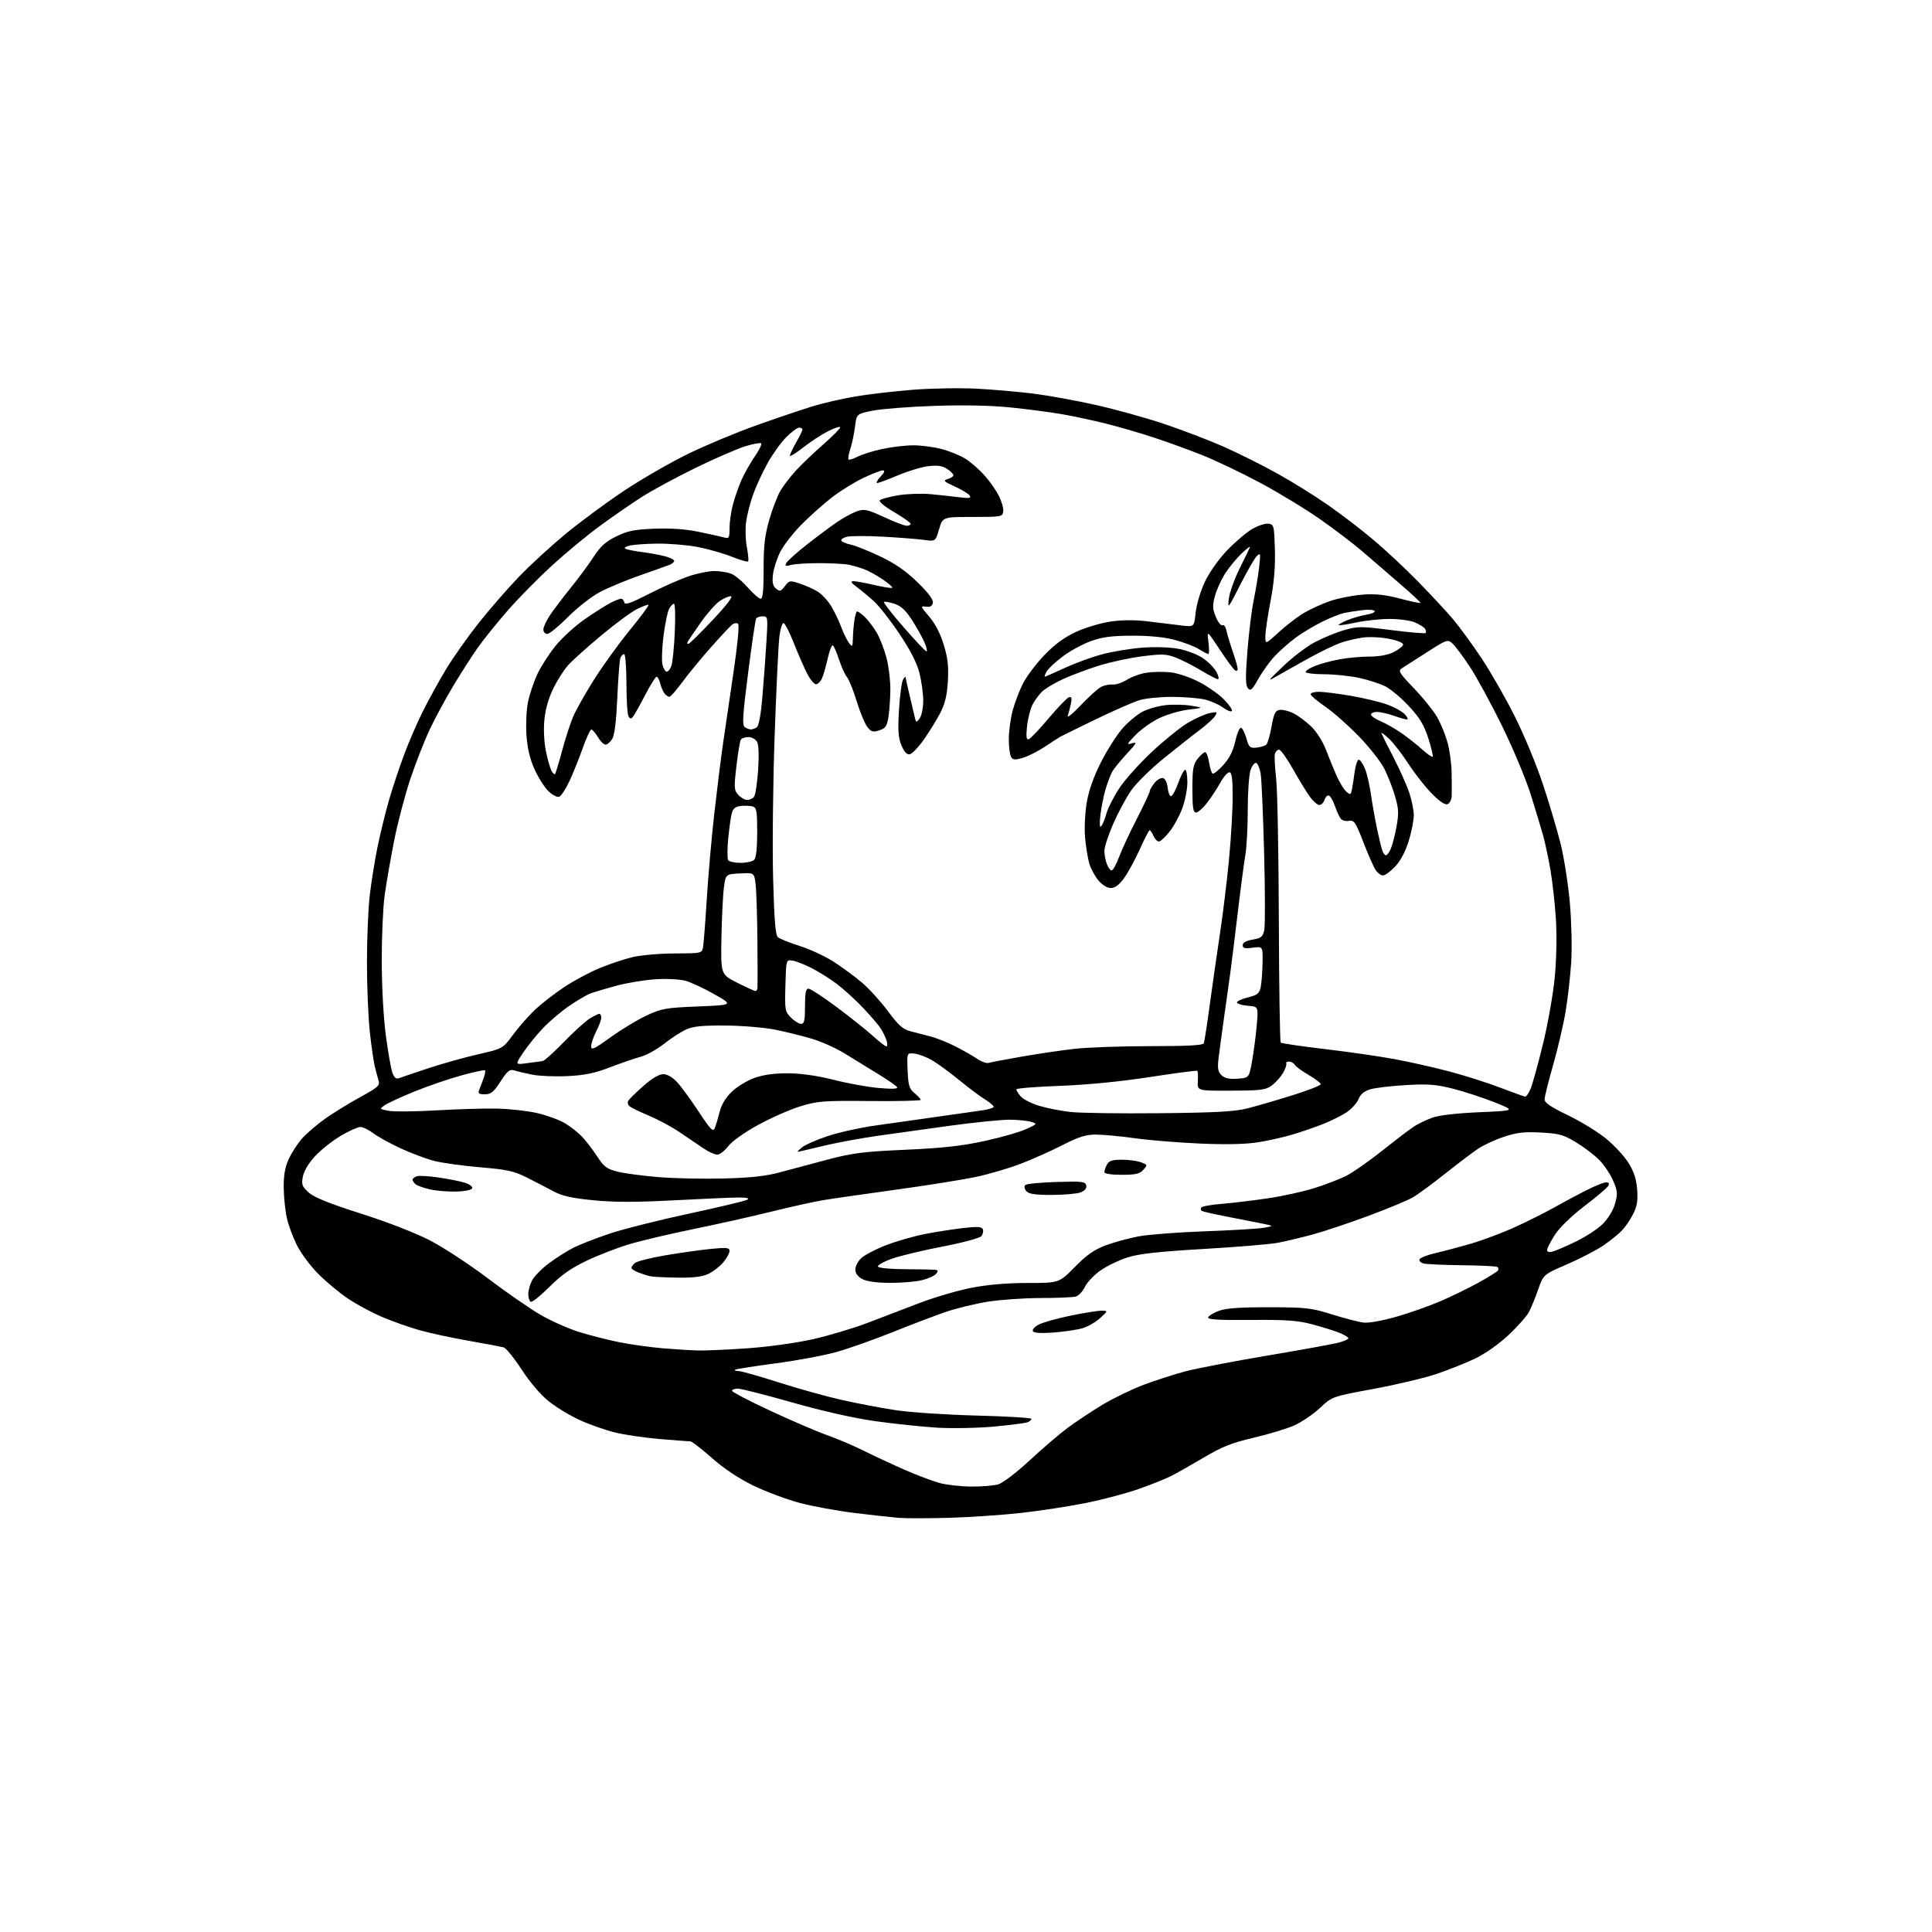 <?xml version="1.0" encoding="UTF-8" standalone="no"?>
<svg 
  version="1.1" 
  xmlns="http://www.w3.org/2000/svg" 
  xmlns:xlink="http://www.w3.org/1999/xlink" 
  xmlns:svg="http://www.w3.org/2000/svg"
  xmlns:rdf="http://www.w3.org/1999/02/22-rdf-syntax-ns#"
  xmlns:cc="http://creativecommons.org/ns#"
  xmlns:dc="http://purl.org/dc/elements/1.1/"
  viewBox="0 0 768 768"
  width="768"
  height="768"
>
<style>svg {background-color: white; }</style>"
<path stroke="none" fill="black" fill-rule="evenodd" d="M377.50,603.35C369.25,603.58 360.25,603.60 357.50,603.39C354.75,603.17 346.81,602.30 339.85,601.45C332.89,600.60 322.99,598.79 317.85,597.42C312.71,596.05 304.45,592.96 299.50,590.56C293.68,587.73 287.85,583.85 283.02,579.59C278.90,575.97 275.08,572.99 274.52,572.98C273.96,572.97 268.55,572.56 262.50,572.06C256.44,571.56 248.34,570.38 244.50,569.43C240.65,568.49 234.35,566.28 230.50,564.52C226.65,562.76 221.10,559.41 218.17,557.07C214.95,554.50 210.70,549.54 207.40,544.48C204.40,539.88 201.18,535.89 200.23,535.61C199.28,535.34 193.10,534.17 186.50,533.02C179.90,531.87 171.18,530.00 167.12,528.87C163.06,527.74 156.29,525.37 152.08,523.59C147.87,521.82 141.61,518.45 138.17,516.11C134.72,513.78 129.41,509.33 126.37,506.24C123.32,503.14 119.58,498.11 118.05,495.05C116.53,492.00 114.74,487.24 114.09,484.47C113.44,481.70 112.85,476.30 112.79,472.47C112.70,467.43 113.23,464.24 114.69,460.95C115.80,458.45 118.20,454.71 120.01,452.64C121.83,450.57 126.06,446.95 129.41,444.59C132.76,442.23 139.03,438.39 143.34,436.04C150.14,432.32 151.09,431.49 150.52,429.63C150.16,428.46 149.47,425.93 149.00,424.00C148.52,422.07 147.62,415.82 147.00,410.10C146.38,404.38 145.87,392.01 145.87,382.60C145.87,373.20 146.37,361.23 146.97,356.00C147.58,350.77 148.95,342.18 150.02,336.91C151.10,331.63 153.13,323.31 154.53,318.41C155.94,313.51 158.65,305.33 160.55,300.23C162.44,295.13 165.85,287.26 168.11,282.73C170.37,278.20 174.49,270.73 177.26,266.11C180.03,261.50 185.91,253.18 190.32,247.61C194.73,242.05 201.98,233.74 206.42,229.13C210.86,224.53 219.13,216.95 224.79,212.27C230.45,207.60 240.80,199.95 247.79,195.27C254.78,190.60 266.35,183.92 273.50,180.43C280.65,176.95 293.02,171.78 301.00,168.96C308.98,166.13 318.88,162.78 323.00,161.52C327.12,160.25 334.78,158.49 340.01,157.60C345.24,156.72 355.59,155.51 363.01,154.93C370.43,154.35 381.90,154.16 388.50,154.52C395.10,154.87 405.23,155.77 411.01,156.50C416.79,157.24 427.82,159.24 435.51,160.96C443.21,162.68 455.35,166.04 462.50,168.43C469.65,170.82 480.27,174.87 486.09,177.42C491.91,179.98 501.59,184.80 507.59,188.14C513.59,191.47 522.73,197.15 527.89,200.75C533.06,204.35 541.16,210.55 545.89,214.54C550.63,218.52 558.62,225.99 563.66,231.14C568.69,236.29 574.91,242.97 577.48,246.00C580.05,249.03 585.16,256.00 588.83,261.50C592.50,267.00 598.47,277.43 602.11,284.68C605.75,291.92 610.79,304.07 613.31,311.68C615.84,319.28 619.02,330.00 620.39,335.50C621.75,341.00 623.40,351.57 624.05,359.00C624.70,366.43 624.94,377.00 624.58,382.50C624.23,388.00 623.23,396.77 622.37,402.00C621.50,407.23 619.26,416.82 617.40,423.33C615.53,429.84 614.00,436.00 614.00,437.02C614.00,438.37 616.50,440.07 623.25,443.31C628.34,445.76 635.19,449.96 638.47,452.65C641.75,455.34 645.78,459.70 647.41,462.35C649.54,465.80 650.50,468.78 650.80,472.91C651.12,477.29 650.74,479.59 649.21,482.58C648.11,484.74 646.15,487.64 644.85,489.03C643.56,490.42 640.26,493.10 637.52,494.99C634.78,496.87 628.26,500.27 623.04,502.53C613.54,506.64 613.54,506.64 611.46,512.57C610.32,515.83 608.65,519.88 607.76,521.57C606.86,523.27 603.19,527.40 599.60,530.76C595.82,534.29 590.28,538.19 586.45,540.02C582.80,541.76 575.93,544.51 571.16,546.13C566.40,547.74 555.09,550.43 546.02,552.11C529.55,555.15 529.55,555.15 524.74,559.64C522.10,562.12 517.59,565.21 514.72,566.52C511.85,567.83 504.55,570.06 498.50,571.48C489.60,573.57 485.78,575.09 478.50,579.41C473.55,582.34 467.70,585.65 465.50,586.76C463.30,587.87 457.50,590.19 452.60,591.91C447.71,593.64 438.26,596.14 431.60,597.47C424.95,598.80 413.43,600.57 406.00,601.40C398.57,602.23 385.75,603.11 377.50,603.35zM386.01,590.93C390.14,590.97 394.97,590.58 396.76,590.07C398.60,589.54 403.98,585.45 409.25,580.57C414.34,575.86 421.13,570.03 424.35,567.64C427.57,565.24 433.77,561.12 438.11,558.49C442.46,555.87 449.95,552.24 454.76,550.43C459.57,548.63 467.09,546.21 471.49,545.06C475.88,543.92 490.28,541.15 503.49,538.92C516.69,536.69 529.41,534.39 531.75,533.81C534.09,533.23 536.00,532.41 536.00,531.99C536.00,531.56 534.31,530.55 532.25,529.74C530.19,528.92 525.35,527.42 521.50,526.40C515.83,524.90 511.22,524.58 497.19,524.70C484.34,524.81 479.98,524.55 480.27,523.67C480.48,523.03 482.42,521.85 484.58,521.06C487.40,520.02 492.97,519.63 504.50,519.65C519.21,519.68 521.23,519.91 529.50,522.50C534.45,524.05 540.09,525.51 542.02,525.74C544.08,525.99 549.49,525.03 555.01,523.44C560.22,521.95 568.08,519.18 572.49,517.29C576.89,515.41 583.75,512.07 587.73,509.87C591.70,507.68 595.20,505.49 595.49,505.01C595.79,504.53 595.66,503.91 595.19,503.62C594.73,503.34 588.40,503.03 581.12,502.94C573.84,502.86 566.99,502.55 565.90,502.26C564.81,501.98 564.08,501.24 564.28,500.62C564.48,500.01 567.31,498.89 570.57,498.13C573.83,497.38 580.33,495.65 585.00,494.29C589.67,492.92 597.55,489.95 602.50,487.67C607.45,485.40 614.20,482.02 617.50,480.16C620.80,478.30 626.48,475.26 630.12,473.39C633.76,471.53 637.49,470.00 638.42,470.00C639.58,470.00 639.85,470.44 639.30,471.41C638.86,472.19 634.60,475.81 629.82,479.46C624.59,483.46 619.93,487.99 618.07,490.88C616.38,493.52 615.00,496.23 615.00,496.90C615.00,497.70 615.79,497.91 617.25,497.50C618.49,497.16 622.66,495.35 626.53,493.49C630.39,491.63 635.18,488.49 637.16,486.50C639.28,484.38 641.28,481.07 642.01,478.45C643.12,474.50 643.03,473.48 641.22,469.29C640.09,466.69 637.59,462.98 635.66,461.03C633.72,459.09 629.59,455.95 626.47,454.07C621.50,451.06 619.77,450.58 612.51,450.20C605.90,449.85 602.94,450.19 597.83,451.89C594.32,453.06 589.65,455.22 587.47,456.70C585.29,458.17 579.45,462.59 574.50,466.52C569.55,470.45 563.85,474.65 561.82,475.87C559.80,477.08 551.70,480.46 543.82,483.38C535.95,486.29 525.90,489.64 521.50,490.82C517.10,492.00 511.02,493.44 508.00,494.02C504.98,494.61 491.70,495.71 478.50,496.48C460.83,497.51 452.89,498.38 448.40,499.79C445.05,500.84 440.18,503.15 437.59,504.94C435.00,506.72 432.17,509.68 431.29,511.51C430.42,513.34 428.76,515.10 427.60,515.41C426.45,515.72 420.10,515.98 413.50,515.99C406.90,516.00 397.45,516.67 392.50,517.47C387.55,518.28 380.12,520.09 376.00,521.49C371.88,522.90 362.43,526.49 355.00,529.48C347.57,532.47 337.45,536.05 332.50,537.44C327.55,538.83 316.56,540.88 308.08,541.99C299.59,543.11 292.43,544.24 292.16,544.51C291.89,544.78 292.53,545.01 293.58,545.01C294.64,545.02 301.80,547.04 309.50,549.51C317.20,551.98 328.54,555.13 334.70,556.52C340.85,557.90 350.53,559.74 356.20,560.59C361.86,561.45 376.29,562.40 388.25,562.71C400.21,563.01 410.00,563.60 410.00,564.02C410.00,564.44 409.30,565.06 408.44,565.38C407.58,565.71 401.62,566.48 395.19,567.08C388.75,567.68 378.56,567.88 372.50,567.52C366.45,567.15 355.33,565.98 347.79,564.91C339.28,563.71 326.78,560.88 314.85,557.48C304.28,554.47 294.58,552.00 293.31,552.00C292.04,552.00 291.00,552.39 291.00,552.86C291.00,553.34 297.86,556.92 306.25,560.82C314.64,564.72 324.88,569.12 329.00,570.58C333.12,572.05 339.59,574.80 343.36,576.70C347.14,578.59 354.32,581.94 359.33,584.15C364.34,586.35 370.70,588.76 373.47,589.51C376.24,590.26 381.88,590.90 386.01,590.93zM277.50,536.84C280.25,536.91 288.96,536.53 296.86,535.99C305.04,535.43 316.22,533.89 322.86,532.42C329.26,530.99 339.11,528.06 344.75,525.91C350.39,523.76 359.80,520.16 365.67,517.91C371.53,515.67 380.77,512.97 386.20,511.91C392.67,510.66 400.37,510.00 408.54,510.00C421.02,510.00 421.02,510.00 427.26,503.65C431.98,498.85 434.96,496.76 439.50,495.07C442.80,493.83 448.65,492.22 452.50,491.49C456.35,490.76 468.27,489.84 479.00,489.46C489.73,489.07 500.30,488.44 502.50,488.05C506.50,487.35 506.50,487.35 501.00,486.23C497.98,485.62 491.69,484.39 487.03,483.49C482.38,482.59 478.21,481.63 477.77,481.36C477.33,481.08 477.20,480.48 477.49,480.02C477.78,479.55 481.50,478.88 485.76,478.54C490.02,478.19 498.23,477.21 504.00,476.35C509.77,475.50 518.10,473.67 522.50,472.29C526.90,470.90 532.62,468.69 535.22,467.38C537.81,466.07 544.34,461.49 549.72,457.21C555.10,452.93 560.77,448.62 562.32,447.64C563.87,446.66 567.02,445.17 569.32,444.32C571.95,443.34 578.87,442.53 588.00,442.13C602.50,441.50 602.50,441.50 594.00,438.14C589.33,436.29 581.90,433.87 577.50,432.75C570.91,431.09 567.65,430.83 559.00,431.33C553.23,431.66 546.86,432.40 544.87,432.98C542.31,433.72 540.87,434.89 540.02,436.94C539.36,438.54 537.17,440.93 535.16,442.24C533.15,443.55 529.02,445.60 526.00,446.80C522.98,447.99 517.58,449.86 514.00,450.94C510.43,452.03 504.12,453.44 500.00,454.09C495.07,454.86 487.19,455.03 477.00,454.58C468.48,454.21 456.81,453.26 451.08,452.46C445.34,451.66 438.37,451.01 435.58,451.01C431.61,451.02 428.74,451.93 422.50,455.13C418.10,457.39 410.68,460.71 406.00,462.52C401.32,464.33 393.23,466.72 388.00,467.83C382.77,468.94 368.38,471.24 356.00,472.94C343.62,474.64 330.57,476.52 327.00,477.12C323.43,477.72 314.30,479.75 306.73,481.62C299.16,483.50 285.21,486.62 275.73,488.56C266.25,490.50 254.68,493.23 250.00,494.64C245.32,496.05 237.75,498.99 233.16,501.17C227.01,504.10 223.12,506.84 218.36,511.60C214.81,515.15 211.48,517.79 210.95,517.47C210.43,517.15 210.00,515.76 210.00,514.39C210.00,513.02 210.68,510.58 211.51,508.97C212.35,507.36 215.39,504.28 218.26,502.13C221.14,499.98 225.53,497.21 228.00,495.96C230.47,494.72 236.87,492.23 242.21,490.43C247.54,488.63 261.72,485.05 273.71,482.48C285.69,479.90 296.18,477.40 297.00,476.93C298.01,476.34 297.04,476.05 294.00,476.03C291.52,476.01 280.01,476.50 268.40,477.12C252.87,477.94 244.31,477.95 235.95,477.13C227.32,476.28 223.49,475.43 220.04,473.58C217.54,472.24 212.80,469.78 209.50,468.12C204.35,465.52 201.70,464.93 190.84,464.01C183.88,463.42 175.63,462.27 172.51,461.46C169.38,460.65 163.41,458.40 159.23,456.47C155.06,454.54 150.18,451.85 148.39,450.48C146.60,449.12 144.29,448.00 143.26,448.00C142.23,448.00 138.71,449.58 135.44,451.51C132.17,453.44 127.60,457.07 125.28,459.57C122.68,462.38 120.81,465.50 120.39,467.74C119.79,470.93 120.07,471.67 122.75,474.07C124.91,476.00 131.02,478.46 143.65,482.48C154.33,485.89 165.37,490.19 171.12,493.19C176.41,495.94 186.76,502.74 194.12,508.31C201.48,513.87 210.88,520.37 215.00,522.74C219.12,525.11 225.88,528.12 230.00,529.42C234.12,530.72 241.32,532.56 245.99,533.51C250.66,534.46 258.54,535.56 263.49,535.97C268.45,536.38 274.75,536.77 277.50,536.84zM418.89,529.69C413.88,530.07 411.05,529.89 410.61,529.18C410.23,528.56 411.24,527.41 412.96,526.52C414.62,525.66 420.31,524.07 425.60,522.98C430.89,521.89 436.41,521.01 437.86,521.03C440.50,521.06 440.50,521.06 437.30,523.97C435.55,525.57 432.40,527.38 430.30,527.99C428.21,528.60 423.08,529.37 418.89,529.69zM353.81,509.96C348.41,509.93 344.54,509.40 342.75,508.43C340.98,507.47 340.00,506.12 340.00,504.64C340.00,503.38 341.07,501.34 342.38,500.11C343.69,498.89 348.07,496.59 352.13,495.02C356.18,493.45 363.10,491.45 367.50,490.58C371.90,489.72 378.81,488.63 382.85,488.17C388.66,487.51 390.30,487.62 390.71,488.68C390.99,489.42 390.71,490.65 390.08,491.41C389.45,492.17 382.53,494.02 374.72,495.52C366.90,497.02 357.81,499.20 354.52,500.37C351.23,501.54 348.76,502.95 349.02,503.50C349.29,504.07 354.02,504.51 360.00,504.53C365.77,504.55 371.12,504.67 371.87,504.78C372.93,504.95 372.98,505.32 372.09,506.39C371.46,507.15 368.95,508.28 366.53,508.89C364.10,509.50 358.38,509.98 353.81,509.96zM269.35,507.88C264.48,507.82 259.60,507.57 258.50,507.33C257.40,507.09 255.26,506.41 253.75,505.82C252.24,505.24 251.00,504.42 251.00,504.00C251.00,503.59 251.66,502.69 252.47,502.02C253.28,501.35 258.80,499.98 264.72,498.97C270.65,497.97 278.76,496.83 282.75,496.44C288.94,495.84 290.00,495.97 290.00,497.29C290.00,498.15 288.88,500.18 287.51,501.80C286.14,503.43 283.49,505.49 281.61,506.38C279.19,507.53 275.63,507.97 269.35,507.88zM418.06,475.00C411.34,475.00 408.94,474.63 407.96,473.46C407.20,472.54 407.05,471.57 407.59,471.05C408.09,470.58 413.66,470.04 419.97,469.85C430.25,469.54 431.48,469.68 431.80,471.25C432.03,472.39 431.24,473.34 429.51,474.00C428.06,474.55 422.90,475.00 418.06,475.00zM181.42,473.66C178.16,473.75 173.47,473.37 171.00,472.81C168.53,472.26 165.94,471.34 165.25,470.78C164.56,470.22 164.00,469.41 164.00,468.98C164.00,468.56 164.71,467.94 165.58,467.61C166.44,467.28 170.38,467.48 174.33,468.07C178.27,468.65 182.99,469.59 184.80,470.16C186.62,470.72 187.93,471.71 187.72,472.34C187.50,473.02 184.88,473.57 181.42,473.66zM288.00,468.46C298.47,468.18 304.58,467.50 310.00,466.03C314.12,464.90 322.68,462.62 329.00,460.95C338.89,458.34 343.23,457.79 360.00,457.04C374.71,456.38 382.42,455.52 391.38,453.57C397.91,452.14 405.34,450.02 407.88,448.85C412.30,446.83 412.39,446.70 410.00,445.97C408.62,445.54 404.89,445.15 401.71,445.10C398.52,445.04 387.72,446.12 377.71,447.48C367.69,448.85 354.55,450.69 348.50,451.56C342.45,452.44 333.68,454.03 329.00,455.11C324.32,456.18 319.60,457.30 318.50,457.58C316.60,458.08 316.61,458.01 318.66,456.21C319.85,455.17 324.52,453.10 329.03,451.61C333.54,450.12 342.02,448.24 347.87,447.43C353.72,446.63 364.57,445.09 372.00,444.01C379.43,442.93 387.64,441.76 390.25,441.41C392.86,441.06 395.00,440.41 395.00,439.97C395.00,439.53 393.39,438.17 391.43,436.96C389.47,435.75 384.86,432.29 381.18,429.27C377.51,426.26 372.70,422.75 370.50,421.46C368.30,420.18 365.15,418.99 363.50,418.82C360.50,418.50 360.50,418.50 360.79,425.50C361.05,431.52 361.43,432.79 363.54,434.54C364.89,435.66 366.00,436.87 366.00,437.22C366.00,437.57 356.89,437.78 345.75,437.68C327.07,437.51 324.92,437.68 318.00,439.83C313.88,441.11 306.34,444.44 301.25,447.24C295.85,450.20 290.93,453.71 289.45,455.66C288.05,457.50 286.08,459.00 285.09,459.00C284.09,459.00 281.53,457.80 279.39,456.32C277.25,454.85 273.00,451.97 269.93,449.91C266.87,447.86 261.47,444.97 257.93,443.49C254.40,442.00 250.94,440.34 250.26,439.78C249.58,439.23 249.36,438.22 249.76,437.54C250.17,436.87 252.88,434.22 255.78,431.66C259.14,428.70 262.00,427.00 263.63,427.00C265.22,427.00 267.32,428.20 269.12,430.13C270.73,431.85 274.59,437.12 277.69,441.83C282.47,449.08 283.46,450.11 284.13,448.45C284.57,447.38 285.44,444.48 286.07,442.00C286.83,439.01 288.49,436.28 291.04,433.85C293.15,431.84 297.26,429.39 300.18,428.39C303.69,427.19 308.22,426.60 313.50,426.65C318.56,426.70 325.17,427.66 331.50,429.27C337.00,430.67 345.04,432.12 349.37,432.50C354.63,432.96 357.03,432.85 356.61,432.17C356.26,431.61 352.72,429.16 348.74,426.73C344.76,424.30 338.80,420.65 335.51,418.62C332.22,416.60 326.45,414.03 322.71,412.91C318.96,411.80 312.43,410.18 308.20,409.32C303.96,408.47 295.10,407.72 288.50,407.67C279.39,407.59 275.61,407.96 272.82,409.20C270.80,410.10 266.84,412.66 264.01,414.90C261.19,417.13 256.99,419.46 254.69,420.08C252.38,420.69 246.90,422.58 242.50,424.27C236.35,426.63 232.42,427.44 225.50,427.77C220.55,428.01 214.25,427.74 211.50,427.18C208.75,426.62 205.54,425.86 204.38,425.49C202.62,424.95 201.68,425.71 198.96,429.92C196.23,434.13 195.16,435.00 192.72,435.00C190.32,435.00 189.92,434.68 190.50,433.25C190.89,432.29 191.66,430.24 192.22,428.70C192.78,427.16 193.04,425.70 192.80,425.47C192.56,425.23 188.34,426.14 183.42,427.49C178.50,428.84 170.10,431.72 164.77,433.89C159.44,436.06 154.10,438.52 152.91,439.35C150.79,440.83 150.83,440.88 154.53,441.57C156.61,441.96 165.11,441.88 173.41,441.39C181.71,440.90 192.58,440.58 197.57,440.69C202.56,440.79 209.75,441.59 213.55,442.47C217.35,443.36 222.27,445.14 224.48,446.45C226.69,447.75 229.78,450.17 231.34,451.81C232.90,453.45 235.61,456.98 237.35,459.65C240.09,463.83 241.21,464.67 245.51,465.76C248.26,466.45 255.68,467.43 262.00,467.94C268.32,468.45 280.02,468.68 288.00,468.46zM445.85,467.00C441.67,467.00 439.00,466.58 439.00,465.93C439.00,465.35 439.47,464.00 440.04,462.93C440.84,461.43 442.15,461.00 445.97,461.00C448.66,461.00 452.08,461.46 453.57,462.03C456.18,463.02 456.21,463.11 454.48,465.03C453.03,466.63 451.39,467.00 445.85,467.00zM461.00,442.52C483.50,442.29 490.87,441.88 496.00,440.57C499.57,439.66 507.56,437.33 513.75,435.40C519.94,433.47 525.00,431.48 525.00,430.99C525.00,430.49 522.86,428.85 520.25,427.34C517.64,425.83 515.14,424.01 514.70,423.30C514.26,422.58 513.22,422.00 512.39,422.00C511.56,422.00 511.07,422.34 511.31,422.75C511.54,423.16 510.99,424.81 510.08,426.42C509.17,428.03 507.17,430.28 505.64,431.42C503.15,433.28 501.41,433.51 489.40,433.56C475.94,433.62 475.94,433.62 476.16,429.84C476.29,427.76 476.19,425.88 475.94,425.67C475.70,425.46 467.18,426.58 457.00,428.15C445.29,429.96 432.17,431.24 421.25,431.65C411.76,432.00 404.00,432.62 404.00,433.03C404.00,433.44 404.79,434.70 405.75,435.83C406.71,436.95 409.98,438.63 413.00,439.55C416.02,440.48 421.65,441.59 425.50,442.02C429.35,442.46 445.32,442.68 461.00,442.52zM606.30,435.93C606.74,435.97 607.71,434.54 608.46,432.75C609.21,430.96 611.41,422.97 613.36,415.00C615.30,407.02 617.41,395.10 618.04,388.50C618.71,381.49 618.90,371.92 618.50,365.50C618.12,359.45 617.15,350.68 616.36,346.00C615.56,341.32 614.22,335.02 613.38,332.00C612.54,328.98 610.29,321.55 608.38,315.50C606.47,309.45 601.37,297.30 597.05,288.50C592.73,279.70 586.97,269.12 584.25,265.00C581.53,260.88 578.42,256.72 577.34,255.76C575.45,254.09 575.06,254.23 567.24,259.26C562.76,262.14 558.29,265.01 557.30,265.63C555.67,266.65 556.14,267.43 562.08,273.63C565.70,277.41 569.82,282.52 571.25,285.00C572.68,287.48 574.53,291.98 575.38,295.00C576.23,298.02 576.97,303.43 577.04,307.00C577.10,310.57 577.12,314.75 577.08,316.28C577.04,317.83 576.30,319.33 575.44,319.66C574.40,320.06 572.24,318.60 569.09,315.38C566.45,312.69 562.26,307.34 559.78,303.49C557.29,299.65 553.79,295.15 551.99,293.50C550.20,291.85 548.91,290.95 549.13,291.50C549.34,292.05 551.49,296.32 553.90,301.00C556.31,305.68 559.11,311.93 560.14,314.91C561.16,317.88 562.00,322.00 562.00,324.05C562.00,326.11 561.09,330.74 559.97,334.35C558.69,338.51 556.72,342.21 554.60,344.46C552.77,346.41 550.58,348.00 549.75,348.00C548.91,348.00 547.58,346.99 546.78,345.75C545.98,344.51 543.79,339.54 541.92,334.69C538.87,326.85 538.26,325.93 536.26,326.30C535.02,326.53 533.56,326.17 533.00,325.51C532.45,324.84 531.40,322.56 530.67,320.45C529.94,318.34 528.85,316.45 528.25,316.25C527.66,316.05 526.88,316.81 526.52,317.94C526.16,319.08 525.24,320.00 524.48,320.00C523.72,320.00 522.03,318.54 520.72,316.75C519.41,314.96 516.39,310.01 513.99,305.75C511.60,301.49 509.10,298.00 508.44,298.00C507.78,298.00 507.04,298.79 506.80,299.75C506.56,300.71 506.78,305.10 507.29,309.50C507.79,313.90 508.28,339.18 508.36,365.67C508.44,392.17 508.78,414.12 509.11,414.44C509.44,414.77 517.31,415.93 526.60,417.02C535.90,418.11 548.45,419.92 554.50,421.04C560.55,422.17 570.45,424.41 576.50,426.02C582.55,427.64 591.55,430.51 596.50,432.41C601.45,434.31 605.86,435.89 606.30,435.93zM158.68,428.57C159.59,428.22 164.87,426.44 170.41,424.60C175.96,422.77 184.86,420.28 190.18,419.07C199.86,416.87 199.86,416.87 204.05,411.18C206.36,408.06 210.33,403.56 212.87,401.20C215.42,398.83 220.55,394.86 224.29,392.38C228.02,389.89 234.32,386.51 238.29,384.87C242.25,383.23 248.20,381.24 251.50,380.46C254.80,379.67 262.33,379.02 268.23,379.01C278.55,379.00 278.98,378.91 279.43,376.75C279.69,375.51 280.37,366.85 280.95,357.50C281.52,348.15 282.89,332.62 283.99,323.00C285.08,313.38 286.63,301.00 287.43,295.50C288.22,290.00 290.09,277.26 291.58,267.20C293.18,256.42 293.93,248.53 293.40,248.01C292.88,247.51 291.87,247.64 291.00,248.33C290.18,248.98 286.32,253.12 282.43,257.51C278.55,261.90 273.47,268.09 271.15,271.25C268.83,274.41 266.56,277.00 266.09,277.00C265.63,277.00 264.78,276.43 264.20,275.74C263.63,275.05 262.85,273.25 262.47,271.74C262.09,270.23 261.44,269.00 261.02,269.00C260.59,269.00 258.55,272.26 256.48,276.25C254.41,280.24 252.26,284.08 251.70,284.80C250.86,285.86 250.53,285.86 249.85,284.80C249.40,284.08 249.02,278.21 249.02,271.75C249.01,265.29 248.60,260.00 248.11,260.00C247.62,260.00 246.95,260.70 246.62,261.55C246.29,262.40 245.74,269.49 245.39,277.30C244.97,286.79 244.30,292.25 243.36,293.75C242.59,294.99 241.39,296.00 240.69,296.00C240.00,296.00 238.63,294.65 237.66,293.00C236.68,291.35 235.52,290.00 235.07,290.00C234.63,290.00 233.03,293.45 231.54,297.67C230.04,301.89 227.66,307.78 226.25,310.76C224.83,313.75 223.05,316.43 222.28,316.72C221.51,317.02 219.60,316.03 218.03,314.53C216.47,313.03 213.97,309.10 212.49,305.80C210.63,301.66 209.63,297.42 209.27,292.15C208.99,287.94 209.27,282.02 209.90,279.00C210.53,275.98 212.17,271.07 213.54,268.11C214.92,265.14 218.17,260.06 220.77,256.83C223.37,253.60 228.65,248.77 232.50,246.11C236.35,243.45 240.94,240.54 242.70,239.64C244.46,238.74 246.34,238.00 246.88,238.00C247.41,238.00 248.00,238.66 248.18,239.47C248.42,240.60 250.72,239.80 258.00,236.07C263.23,233.38 270.30,230.25 273.72,229.09C277.14,227.94 281.72,227.00 283.90,227.00C286.08,227.00 289.09,227.47 290.59,228.03C292.08,228.60 295.08,231.08 297.24,233.53C299.40,235.99 301.71,238.00 302.37,238.00C303.23,238.00 303.56,234.72 303.55,226.25C303.53,216.97 304.01,212.84 305.81,206.58C307.06,202.23 309.08,197.00 310.29,194.97C311.51,192.93 314.32,189.29 316.55,186.88C318.78,184.47 323.61,179.86 327.30,176.63C330.98,173.40 334.00,170.35 334.00,169.86C334.00,169.37 331.84,170.06 329.19,171.40C326.55,172.74 322.05,175.69 319.19,177.94C316.34,180.20 314.00,181.63 314.00,181.13C314.00,180.62 315.12,178.25 316.49,175.85C317.86,173.46 318.98,171.16 318.99,170.75C318.99,170.34 318.40,170.00 317.67,170.00C316.93,170.00 314.64,171.69 312.58,173.75C310.51,175.81 307.20,180.40 305.22,183.94C303.23,187.49 300.63,193.11 299.42,196.44C298.22,199.77 296.94,204.75 296.58,207.50C296.22,210.25 296.35,214.74 296.88,217.48C297.40,220.22 297.65,222.76 297.42,223.12C297.20,223.48 294.30,222.68 290.97,221.33C287.64,219.99 281.52,218.24 277.37,217.44C273.22,216.65 265.93,216.04 261.16,216.10C256.40,216.15 251.38,216.54 250.00,216.96C248.19,217.52 247.91,217.88 249.00,218.29C249.82,218.60 252.75,219.14 255.50,219.49C258.25,219.84 262.19,220.57 264.25,221.10C266.31,221.64 268.00,222.46 268.00,222.93C268.00,223.40 267.21,224.10 266.25,224.49C265.29,224.87 260.00,226.76 254.50,228.68C249.00,230.60 241.80,233.60 238.50,235.34C235.17,237.09 229.52,241.50 225.80,245.25C222.11,248.96 218.40,252.00 217.55,252.00C216.70,252.00 216.00,251.20 216.00,250.23C216.00,249.26 217.20,246.67 218.68,244.48C220.15,242.29 223.89,237.35 227.00,233.50C230.11,229.65 234.19,224.12 236.08,221.21C238.69,217.16 240.79,215.28 244.97,213.23C249.47,211.03 252.14,210.48 260.11,210.16C266.54,209.91 272.43,210.32 277.64,211.39C281.96,212.28 286.51,213.28 287.75,213.62C289.83,214.19 290.00,213.91 290.01,209.87C290.02,207.46 290.62,203.25 291.36,200.49C292.09,197.74 293.63,193.37 294.77,190.78C295.92,188.19 298.28,184.00 300.03,181.46C301.77,178.93 302.92,176.59 302.58,176.25C302.25,175.92 299.39,176.43 296.24,177.40C293.08,178.37 284.20,182.24 276.50,185.99C268.80,189.75 259.12,194.98 255.00,197.63C250.88,200.27 243.37,205.46 238.33,209.17C233.28,212.87 224.72,219.96 219.30,224.92C213.89,229.88 205.97,237.93 201.72,242.81C197.47,247.69 192.12,254.34 189.83,257.59C187.55,260.84 183.25,267.54 180.28,272.48C177.31,277.42 173.10,285.20 170.93,289.76C168.77,294.32 165.23,303.33 163.08,309.77C160.93,316.22 158.02,327.35 156.61,334.50C155.21,341.65 153.53,351.32 152.89,356.00C152.25,360.68 151.74,372.38 151.75,382.00C151.76,392.26 152.44,404.54 153.39,411.69C154.28,418.40 155.46,425.08 156.02,426.54C156.74,428.44 157.50,429.02 158.68,428.57zM491.87,428.80C496.49,428.50 496.49,428.50 497.68,422.00C498.33,418.43 499.17,412.04 499.55,407.81C500.25,400.13 500.25,400.13 496.11,399.81C493.83,399.64 491.86,399.07 491.73,398.55C491.60,398.02 493.52,397.10 496.00,396.50C499.81,395.57 500.59,394.95 501.13,392.45C501.48,390.83 501.82,386.51 501.88,382.85C502.00,376.19 502.00,376.19 498.00,376.73C494.83,377.15 494.00,376.94 494.00,375.72C494.00,374.70 495.34,373.95 497.94,373.51C501.32,372.94 501.97,372.41 502.56,369.73C502.94,368.02 502.91,354.21 502.51,339.06C502.11,323.90 501.49,309.74 501.14,307.58C500.78,305.43 499.98,303.49 499.36,303.29C498.74,303.08 497.73,304.35 497.11,306.10C496.50,307.86 496.00,314.94 496.00,321.84C496.00,328.74 495.57,336.88 495.04,339.94C494.51,343.00 493.14,353.38 492.00,363.00C490.86,372.62 489.49,383.65 488.96,387.50C488.42,391.35 487.32,399.23 486.51,405.00C485.69,410.77 484.75,417.78 484.41,420.57C483.91,424.61 484.14,426.00 485.52,427.37C486.77,428.62 488.52,429.02 491.87,428.80zM209.60,422.61C212.30,422.23 215.04,421.87 215.71,421.80C216.37,421.73 220.18,418.30 224.17,414.19C228.16,410.07 232.80,405.88 234.46,404.86C236.13,403.84 237.84,403.01 238.25,403.00C238.66,403.00 239.00,403.69 239.00,404.54C239.00,405.39 238.10,407.84 237.00,410.00C235.90,412.16 235.00,414.82 235.00,415.92C235.00,417.60 236.21,417.04 242.75,412.31C247.01,409.23 253.43,405.35 257.00,403.68C262.97,400.90 264.65,400.60 277.50,400.08C291.50,399.50 291.50,399.50 284.00,395.25C279.88,392.91 274.70,390.49 272.50,389.88C270.23,389.25 265.04,388.99 260.50,389.28C256.10,389.57 249.09,390.73 244.93,391.86C240.76,392.99 236.13,394.38 234.63,394.95C233.14,395.52 229.35,397.74 226.21,399.90C223.07,402.05 218.43,405.99 215.89,408.66C213.36,411.32 209.80,415.70 207.99,418.40C204.70,423.29 204.70,423.29 209.60,422.61zM393.00,422.52C393.82,422.27 399.68,421.16 406.00,420.05C412.32,418.94 421.77,417.54 427.00,416.94C432.23,416.34 445.86,415.86 457.31,415.86C472.38,415.86 478.24,415.53 478.55,414.68C478.79,414.03 479.88,406.98 480.96,399.00C482.04,391.02 483.85,378.43 484.97,371.00C486.10,363.57 487.69,350.57 488.51,342.09C489.33,333.61 490.00,322.25 490.00,316.84C490.00,309.37 489.68,307.00 488.68,307.00C487.96,307.00 486.31,308.91 485.02,311.25C483.73,313.59 481.36,317.19 479.75,319.25C478.15,321.31 476.19,323.00 475.42,323.00C474.30,323.00 474.00,321.05 474.00,313.63C474.00,305.67 474.31,303.87 476.07,301.63C477.21,300.19 478.56,299.00 479.06,299.00C479.56,299.00 480.27,300.81 480.62,303.02C480.97,305.23 481.60,307.26 482.02,307.51C482.44,307.77 484.36,306.23 486.30,304.09C488.73,301.40 490.20,298.48 491.07,294.57C491.76,291.48 492.79,289.10 493.34,289.28C493.90,289.47 494.86,291.39 495.48,293.56C496.50,297.12 496.89,297.47 499.55,297.18C501.17,297.01 502.91,296.46 503.41,295.97C503.92,295.48 504.84,292.24 505.46,288.79C506.40,283.57 506.96,282.45 508.73,282.19C509.90,282.02 512.36,282.63 514.18,283.55C516.01,284.47 519.16,286.81 521.19,288.76C523.31,290.78 525.80,294.69 527.03,297.90C528.21,300.98 530.11,305.64 531.26,308.25C532.40,310.86 534.14,313.72 535.12,314.61C536.78,316.11 536.94,316.06 537.40,313.86C537.67,312.56 538.17,309.36 538.51,306.75C538.85,304.14 539.57,302.00 540.11,302.00C540.66,302.00 541.75,303.56 542.55,305.46C543.35,307.37 544.43,311.98 544.96,315.71C545.49,319.45 546.59,325.65 547.40,329.50C548.21,333.35 549.17,337.29 549.54,338.25C549.91,339.21 550.54,340.00 550.95,340.00C551.35,340.00 552.19,338.88 552.81,337.51C553.44,336.14 554.47,332.19 555.11,328.73C556.10,323.36 556.01,321.55 554.55,316.51C553.60,313.25 551.68,308.32 550.27,305.54C548.87,302.77 544.30,296.96 540.11,292.64C535.93,288.32 529.91,283.01 526.75,280.85C523.59,278.69 521.00,276.49 521.00,275.96C521.00,275.43 522.50,275.00 524.32,275.00C526.15,275.00 531.89,275.73 537.07,276.61C542.26,277.50 548.80,279.09 551.61,280.13C554.43,281.18 557.53,282.93 558.52,284.02C559.50,285.11 559.85,286.00 559.28,286.00C558.71,286.00 556.34,285.33 554.00,284.50C551.66,283.68 548.68,283.00 547.37,283.00C546.07,283.00 545.00,283.47 545.00,284.05C545.00,284.63 546.68,285.80 548.73,286.66C550.78,287.52 554.47,289.61 556.94,291.30C559.40,293.00 563.14,295.94 565.24,297.83C567.34,299.73 569.26,301.07 569.51,300.82C569.76,300.57 568.99,297.29 567.79,293.52C566.09,288.20 564.39,285.38 560.13,280.78C557.12,277.53 552.89,273.96 550.73,272.86C548.56,271.76 543.80,270.22 540.14,269.44C536.49,268.67 530.24,268.03 526.25,268.02C522.26,268.01 519.00,267.60 519.00,267.11C519.00,266.62 520.71,265.53 522.80,264.70C524.89,263.86 529.25,262.69 532.49,262.09C535.72,261.49 541.10,261.00 544.43,261.00C548.23,261.00 551.79,260.34 553.94,259.25C555.83,258.29 557.55,256.97 557.75,256.33C557.97,255.62 555.88,254.70 552.39,253.98C549.24,253.32 544.51,253.07 541.87,253.42C539.24,253.77 535.18,254.73 532.85,255.55C530.53,256.37 524.99,259.05 520.56,261.49C516.13,263.94 510.48,267.11 508.00,268.54C503.57,271.10 503.60,271.04 510.17,264.75C513.83,261.24 519.46,256.98 522.67,255.27C525.87,253.57 531.11,251.42 534.31,250.50C539.74,248.93 540.98,248.93 553.16,250.48C560.33,251.39 566.42,251.91 566.70,251.64C566.97,251.36 566.88,250.61 566.48,249.96C566.08,249.32 564.25,248.17 562.41,247.40C560.57,246.63 556.01,246.02 552.28,246.04C548.55,246.05 542.58,246.70 539.01,247.46C535.44,248.23 532.35,248.69 532.15,248.48C531.95,248.28 533.48,247.41 535.54,246.55C537.61,245.68 541.03,244.70 543.13,244.36C545.24,244.03 546.72,243.36 546.43,242.89C546.14,242.42 544.01,242.25 541.70,242.53C539.39,242.80 536.15,243.29 534.50,243.63C532.85,243.96 528.85,245.54 525.61,247.14C522.36,248.73 517.64,251.57 515.11,253.44C512.57,255.32 508.86,258.57 506.86,260.67C504.86,262.78 501.89,266.88 500.26,269.78C497.75,274.25 497.11,274.83 496.06,273.57C495.10,272.41 495.05,269.14 495.87,258.79C496.45,251.48 497.57,242.35 498.37,238.50C499.18,234.65 500.14,228.80 500.52,225.50C501.16,220.02 501.08,219.63 499.62,221.02C498.74,221.86 495.75,227.04 492.98,232.52C488.20,241.97 487.96,242.26 488.48,238.00C488.78,235.53 490.71,230.12 492.77,226.00C494.82,221.88 496.67,218.05 496.88,217.50C497.09,216.95 495.60,218.07 493.57,220.00C491.55,221.93 488.59,225.53 487.00,228.00C485.42,230.47 483.58,234.53 482.93,237.00C481.93,240.78 482.00,242.12 483.35,245.32C484.23,247.42 485.40,248.87 485.95,248.53C486.50,248.19 487.21,249.17 487.54,250.71C487.87,252.24 489.00,256.02 490.07,259.10C491.13,262.18 492.00,265.25 492.00,265.91C492.00,266.58 491.52,266.82 490.94,266.46C490.35,266.10 487.60,262.36 484.82,258.15C479.77,250.50 479.77,250.50 480.37,255.25C480.69,257.86 480.69,260.00 480.35,260.00C480.01,260.00 478.30,259.11 476.54,258.02C474.78,256.93 470.45,255.28 466.92,254.35C462.76,253.25 456.80,252.67 450.00,252.70C441.87,252.73 438.16,253.22 433.59,254.87C430.34,256.04 425.29,258.81 422.37,261.01C419.45,263.22 416.58,265.92 415.99,267.01C415.41,268.10 415.11,269.00 415.32,269.00C415.54,269.00 419.09,267.44 423.21,265.54C427.34,263.63 434.04,261.18 438.10,260.10C442.17,259.01 449.32,257.83 454.00,257.46C458.97,257.08 464.97,257.26 468.45,257.91C471.77,258.52 476.11,260.19 478.27,261.69C480.40,263.16 482.79,265.64 483.60,267.18C484.40,268.73 484.64,270.00 484.15,270.00C483.65,270.00 480.65,268.44 477.47,266.53C474.30,264.62 469.75,262.31 467.36,261.39C463.58,259.95 461.86,259.89 453.97,260.90C449.00,261.53 441.23,263.22 436.71,264.64C432.20,266.06 425.80,268.47 422.50,269.98C419.20,271.50 415.49,273.71 414.26,274.90C413.03,276.09 411.30,278.45 410.43,280.14C409.55,281.84 408.58,285.71 408.26,288.75C407.83,292.93 408.00,294.17 408.95,293.85C409.64,293.62 413.20,289.88 416.85,285.54C420.51,281.20 424.13,277.45 424.90,277.19C425.97,276.84 426.16,277.42 425.72,279.62C425.40,281.20 424.84,283.40 424.46,284.50C424.09,285.60 426.42,283.72 429.64,280.32C432.86,276.92 436.54,273.63 437.80,273.00C439.07,272.38 441.10,271.98 442.30,272.12C443.51,272.26 446.06,271.40 447.97,270.22C449.87,269.03 453.39,267.76 455.77,267.41C458.16,267.05 462.34,266.97 465.06,267.23C467.84,267.50 472.81,269.13 476.39,270.95C479.90,272.73 484.48,275.93 486.57,278.07C488.66,280.21 490.06,282.28 489.67,282.66C489.29,283.04 487.66,282.39 486.06,281.20C484.45,280.01 481.19,278.59 478.82,278.04C476.44,277.50 470.63,277.04 465.91,277.02C461.18,277.01 455.33,277.60 452.91,278.34C450.48,279.08 442.65,282.52 435.50,285.98C428.35,289.44 422.02,292.55 421.43,292.89C420.84,293.22 418.14,294.98 415.43,296.78C412.72,298.59 408.78,300.59 406.67,301.22C403.53,302.16 402.68,302.11 401.94,300.93C401.44,300.14 401.02,297.01 401.02,293.96C401.01,290.91 401.67,285.84 402.49,282.69C403.31,279.54 405.17,274.62 406.62,271.76C408.07,268.90 411.91,263.79 415.16,260.41C419.29,256.11 423.07,253.34 427.79,251.16C431.50,249.46 437.71,247.61 441.59,247.06C446.24,246.40 451.35,246.39 456.57,247.04C460.93,247.58 466.79,248.29 469.60,248.63C474.69,249.25 474.69,249.25 475.28,243.56C475.60,240.44 477.23,234.96 478.90,231.40C480.68,227.60 484.32,222.42 487.72,218.86C490.90,215.52 495.40,211.68 497.71,210.32C500.03,208.96 502.96,208.00 504.21,208.18C506.40,208.49 506.51,208.95 506.79,218.44C506.99,225.34 506.46,231.63 505.04,239.03C503.92,244.89 503.00,251.15 503.00,252.94C503.00,256.20 503.00,256.20 508.43,251.23C511.42,248.50 515.95,245.05 518.48,243.56C521.02,242.08 525.66,239.98 528.80,238.90C531.93,237.82 537.65,236.69 541.50,236.39C546.76,235.98 550.47,236.37 556.42,237.93C560.77,239.07 564.48,239.86 564.65,239.68C564.83,239.50 561.09,236.01 556.34,231.93C551.59,227.84 544.96,222.13 541.60,219.22C538.25,216.32 530.77,210.63 525.00,206.56C519.23,202.50 508.43,195.93 501.00,191.95C493.57,187.98 483.22,183.03 477.98,180.95C472.75,178.87 464.20,175.76 458.98,174.03C453.77,172.30 445.23,169.80 440.00,168.48C434.77,167.16 426.68,165.42 422.00,164.62C417.32,163.82 408.12,162.62 401.54,161.95C393.92,161.17 383.02,160.95 371.54,161.34C361.62,161.67 350.57,162.53 347.00,163.23C340.50,164.52 340.50,164.52 339.88,169.61C339.54,172.41 338.70,176.37 338.03,178.41C337.35,180.46 337.03,182.36 337.31,182.64C337.59,182.92 339.24,182.41 340.99,181.50C342.74,180.60 347.17,179.22 350.84,178.45C354.50,177.67 359.99,177.03 363.04,177.02C366.09,177.01 371.15,177.67 374.29,178.49C377.43,179.31 381.69,181.04 383.76,182.35C385.82,183.65 389.18,186.56 391.21,188.81C393.25,191.07 395.86,194.76 397.02,197.03C398.17,199.30 398.98,202.13 398.81,203.33C398.51,205.42 398.05,205.50 386.62,205.50C374.73,205.50 374.73,205.50 373.30,210.38C371.87,215.25 371.87,215.25 367.18,214.61C364.61,214.25 357.28,213.68 350.90,213.34C344.52,212.99 338.09,213.01 336.61,213.38C335.13,213.75 334.17,214.46 334.47,214.95C334.77,215.44 336.48,216.15 338.26,216.51C340.04,216.88 345.28,218.99 349.91,221.19C355.89,224.05 360.17,227.02 364.75,231.49C369.08,235.71 371.07,238.38 370.82,239.64C370.56,240.96 369.76,241.40 368.07,241.16C365.83,240.84 365.91,241.07 369.39,245.14C371.76,247.91 373.83,251.91 375.16,256.31C376.77,261.60 377.14,264.93 376.79,270.84C376.45,276.51 375.65,279.80 373.72,283.50C372.29,286.25 369.37,290.97 367.24,294.00C365.11,297.02 362.60,299.65 361.66,299.83C360.49,300.05 359.46,298.96 358.35,296.33C357.06,293.26 356.87,290.46 357.37,282.17C357.71,276.49 358.43,271.09 358.97,270.17C359.50,269.25 359.95,268.80 359.97,269.17C359.99,269.54 360.64,272.46 361.41,275.67C362.19,278.88 363.12,282.85 363.49,284.50C364.13,287.36 364.23,287.41 365.58,285.56C366.37,284.48 367.00,281.34 367.00,278.52C367.00,275.71 366.31,270.74 365.48,267.46C364.44,263.43 361.85,258.38 357.46,251.86C353.90,246.55 349.30,240.70 347.24,238.85C345.18,237.01 342.15,234.50 340.50,233.28C338.36,231.70 337.98,231.05 339.19,231.03C340.12,231.01 343.88,231.70 347.56,232.55C351.23,233.40 354.44,233.89 354.69,233.65C354.94,233.40 353.20,231.88 350.82,230.28C348.44,228.67 345.15,226.87 343.50,226.26C341.85,225.66 339.21,224.88 337.63,224.53C336.04,224.18 330.87,223.88 326.13,223.86C321.38,223.84 316.20,224.15 314.62,224.55C312.20,225.17 311.88,225.04 312.62,223.73C313.10,222.87 316.88,219.52 321.00,216.28C325.12,213.05 330.52,209.03 333.00,207.36C335.48,205.69 338.96,203.82 340.73,203.22C343.59,202.24 344.83,202.51 351.42,205.56C355.52,207.45 359.57,209.00 360.43,209.00C361.30,209.00 362.00,208.64 362.00,208.21C362.00,207.77 359.05,205.69 355.43,203.57C351.57,201.32 349.24,199.36 349.76,198.84C350.25,198.35 353.55,197.47 357.08,196.88C360.61,196.30 366.43,196.10 370.00,196.44C373.57,196.78 378.71,197.33 381.40,197.68C385.21,198.16 386.13,198.02 385.52,197.04C385.09,196.34 382.44,194.72 379.62,193.43C375.11,191.37 374.77,191.01 376.75,190.43C377.99,190.06 379.00,189.38 379.00,188.91C379.00,188.43 377.86,187.30 376.47,186.39C374.59,185.16 372.67,184.88 369.05,185.31C366.36,185.63 360.92,187.26 356.97,188.94C353.02,190.62 349.31,192.00 348.72,192.00C348.13,192.00 348.71,190.87 350.00,189.50C351.63,187.77 351.91,187.00 350.92,187.00C350.14,187.00 346.66,188.34 343.20,189.98C339.73,191.62 334.15,195.08 330.80,197.65C327.45,200.23 321.96,205.12 318.61,208.51C315.25,211.90 311.43,216.84 310.11,219.48C308.80,222.11 307.51,226.14 307.26,228.43C306.91,231.53 307.22,232.94 308.49,233.99C309.99,235.23 310.40,235.12 311.99,233.01C313.72,230.72 313.98,230.67 317.90,231.97C320.15,232.71 323.33,234.13 324.96,235.12C326.59,236.12 328.98,238.63 330.27,240.71C331.56,242.80 333.39,246.56 334.33,249.09C335.27,251.61 336.69,254.53 337.49,255.59C338.83,257.36 338.94,257.21 339.05,253.50C339.11,251.30 339.38,248.16 339.65,246.52C339.91,244.88 340.33,243.34 340.57,243.10C340.81,242.86 342.17,243.75 343.60,245.08C345.02,246.41 347.24,249.30 348.52,251.50C349.80,253.70 351.56,258.26 352.43,261.64C353.29,265.02 353.97,270.65 353.93,274.14C353.89,277.64 353.55,282.49 353.18,284.92C352.60,288.65 352.05,289.49 349.57,290.31C347.08,291.14 346.38,290.95 344.83,289.04C343.83,287.80 341.90,283.18 340.55,278.77C339.19,274.36 337.45,270.02 336.67,269.13C335.89,268.23 334.49,265.14 333.55,262.26C332.61,259.38 331.50,256.81 331.07,256.55C330.65,256.28 329.73,258.63 329.03,261.75C328.33,264.88 327.29,268.46 326.72,269.72C326.15,270.97 325.09,272.00 324.36,272.00C323.63,272.00 322.05,270.09 320.85,267.75C319.64,265.41 317.27,259.98 315.58,255.69C313.88,251.39 312.05,247.79 311.50,247.69C310.95,247.58 310.19,249.97 309.82,253.00C309.44,256.02 308.59,273.80 307.93,292.50C307.27,311.20 307.00,336.59 307.32,348.92C307.75,365.37 308.25,371.65 309.20,372.52C309.92,373.18 313.80,374.74 317.83,376.01C321.86,377.27 327.93,380.09 331.33,382.27C334.72,384.45 339.82,388.20 342.65,390.61C345.48,393.01 350.13,398.13 352.98,401.97C357.09,407.52 358.92,409.16 361.83,409.92C363.85,410.44 367.51,411.39 369.97,412.03C372.44,412.67 376.94,414.48 379.97,416.05C383.01,417.61 386.85,419.81 388.50,420.93C390.15,422.06 392.18,422.77 393.00,422.52zM352.32,415.96C352.77,415.98 352.83,414.99 352.46,413.75C352.09,412.51 351.08,410.38 350.22,409.00C349.35,407.62 346.14,403.85 343.07,400.62C340.01,397.38 335.23,393.05 332.46,390.99C329.69,388.93 325.18,386.11 322.44,384.73C319.71,383.34 316.35,382.05 314.99,381.85C312.50,381.50 312.50,381.50 312.21,391.76C311.94,401.54 312.05,402.14 314.42,404.51C315.79,405.88 317.60,407.00 318.45,407.00C319.70,407.00 320.00,405.65 320.00,400.00C320.00,394.71 320.34,393.00 321.38,393.00C322.14,393.00 327.21,396.31 332.63,400.36C338.06,404.40 344.52,409.56 347.00,411.81C349.48,414.07 351.87,415.94 352.32,415.96zM300.25,393.95C300.66,393.98 301.05,393.44 301.12,392.75C301.18,392.06 301.16,383.40 301.08,373.50C300.99,363.60 300.66,353.57 300.34,351.20C299.76,346.91 299.76,346.91 294.14,347.20C288.52,347.50 288.52,347.50 287.80,352.50C287.40,355.25 286.95,364.21 286.79,372.42C286.50,387.34 286.50,387.34 293.00,390.62C296.57,392.42 299.84,393.92 300.25,393.95zM441.58,353.00C440.13,353.00 438.17,351.80 436.63,349.97C435.22,348.30 433.59,345.26 433.00,343.22C432.41,341.17 431.66,336.56 431.34,332.97C431.01,329.34 431.30,323.16 431.98,319.10C432.80,314.27 434.71,308.81 437.58,303.13C439.97,298.38 443.80,292.35 446.07,289.72C448.35,287.08 452.02,284.01 454.23,282.88C456.45,281.75 460.63,280.58 463.52,280.29C466.42,279.99 470.98,280.10 473.65,280.55C478.50,281.35 478.50,281.35 472.33,282.11C468.93,282.52 463.68,284.07 460.66,285.55C457.64,287.03 453.44,290.04 451.34,292.23C447.87,295.84 447.74,296.15 450.00,295.47C452.15,294.83 451.86,295.41 447.89,299.67C445.35,302.40 442.73,305.63 442.07,306.87C441.41,308.10 440.25,311.17 439.49,313.70C438.73,316.23 437.81,320.82 437.44,323.90C437.02,327.43 437.12,329.13 437.72,328.50C438.24,327.95 439.19,325.63 439.84,323.35C440.49,321.06 442.85,316.46 445.08,313.11C447.32,309.77 453.13,303.31 458.00,298.77C462.88,294.22 469.26,289.08 472.18,287.34C475.11,285.60 478.99,283.87 480.82,283.49C483.86,282.87 484.04,282.96 482.97,284.66C482.33,285.67 479.72,288.06 477.16,289.98C474.59,291.89 468.16,296.97 462.85,301.26C457.54,305.55 451.58,311.41 449.60,314.29C447.62,317.16 444.43,323.11 442.51,327.51C440.59,331.90 439.02,336.71 439.01,338.18C439.01,339.66 439.44,342.02 439.98,343.43C440.51,344.85 441.38,346.00 441.90,346.00C442.43,346.00 443.76,343.57 444.87,340.61C445.98,337.64 449.16,330.81 451.95,325.41C454.73,320.02 457.01,315.13 457.03,314.55C457.05,313.97 457.95,312.44 459.03,311.14C460.12,309.83 461.63,309.03 462.43,309.33C463.22,309.64 464.01,311.37 464.18,313.19C464.36,315.01 464.94,316.50 465.49,316.50C466.03,316.50 467.33,314.14 468.36,311.25C469.40,308.36 470.64,306.00 471.13,306.00C471.61,306.00 472.00,308.23 472.00,310.96C472.00,313.69 471.08,318.38 469.96,321.37C468.84,324.37 466.55,328.55 464.87,330.66C463.19,332.77 461.30,334.50 460.66,334.50C460.02,334.50 459.06,333.49 458.51,332.25C457.97,331.01 457.29,330.00 457.01,330.00C456.73,330.00 454.97,333.40 453.11,337.55C451.24,341.70 448.43,346.87 446.85,349.05C444.88,351.76 443.23,353.00 441.58,353.00zM294.36,343.00C296.69,343.00 299.14,342.46 299.80,341.80C300.57,341.03 301.00,337.10 301.00,330.87C301.00,322.47 300.76,321.06 299.25,320.59C298.29,320.30 296.17,320.20 294.54,320.38C292.32,320.63 291.41,321.37 290.88,323.36C290.49,324.82 289.86,329.35 289.47,333.42C289.09,337.50 289.08,341.32 289.45,341.92C289.82,342.51 292.03,343.00 294.36,343.00zM297.03,318.00C297.98,318.00 299.20,317.44 299.74,316.75C300.28,316.06 301.01,311.30 301.36,306.17C301.75,300.43 301.59,296.11 300.96,294.92C300.38,293.84 298.87,293.00 297.52,293.00C296.20,293.00 294.83,293.46 294.49,294.02C294.14,294.59 293.35,299.30 292.75,304.50C291.73,313.17 291.79,314.11 293.48,315.97C294.48,317.09 296.09,318.00 297.03,318.00zM220.62,307.71C220.87,307.46 222.15,303.26 223.46,298.38C224.77,293.50 226.74,287.40 227.85,284.84C228.95,282.27 232.63,275.75 236.02,270.34C239.42,264.93 245.79,256.08 250.20,250.68C254.60,245.28 258.02,240.68 257.79,240.46C257.57,240.24 255.52,240.98 253.23,242.11C250.95,243.25 244.57,247.94 239.06,252.55C233.54,257.16 227.68,262.41 226.02,264.21C224.35,266.02 221.66,270.20 220.02,273.50C218.11,277.36 216.82,281.83 216.41,286.03C216.03,289.93 216.26,294.98 217.00,298.53C217.67,301.81 218.66,305.33 219.19,306.34C219.73,307.35 220.37,307.97 220.62,307.71zM298.50,289.97C299.05,289.97 300.08,289.60 300.79,289.15C301.62,288.63 302.43,284.36 303.02,277.41C303.54,271.41 304.26,261.66 304.63,255.75C305.29,245.29 305.25,245.00 303.21,245.00C302.06,245.00 300.88,245.39 300.58,245.87C300.28,246.35 298.85,256.08 297.39,267.49C295.17,284.88 294.97,288.37 296.12,289.10C296.88,289.58 297.95,289.97 298.50,289.97zM265.04,267.00C265.60,267.00 266.43,265.99 266.89,264.75C267.35,263.51 267.96,257.44 268.24,251.25C268.53,245.06 268.38,240.00 267.91,240.00C267.45,240.00 266.57,240.93 265.96,242.08C265.35,243.22 264.36,248.06 263.75,252.83C263.15,257.60 262.97,262.74 263.35,264.25C263.73,265.76 264.49,267.00 265.04,267.00zM368.26,258.92C368.68,258.96 368.39,257.47 367.60,255.59C366.82,253.72 364.60,249.71 362.67,246.69C360.04,242.59 358.24,240.90 355.51,240.00C353.51,239.34 351.65,239.02 351.38,239.29C351.11,239.56 354.63,244.07 359.19,249.31C363.76,254.55 367.84,258.88 368.26,258.92zM273.77,255.88C274.34,255.67 278.72,251.34 283.50,246.25C289.06,240.33 291.58,237.00 290.50,237.00C289.57,237.00 287.50,237.93 285.91,239.07C284.31,240.20 281.05,243.91 278.66,247.32C276.27,250.72 273.95,254.12 273.52,254.88C273.04,255.71 273.14,256.11 273.77,255.88z" />

</svg>